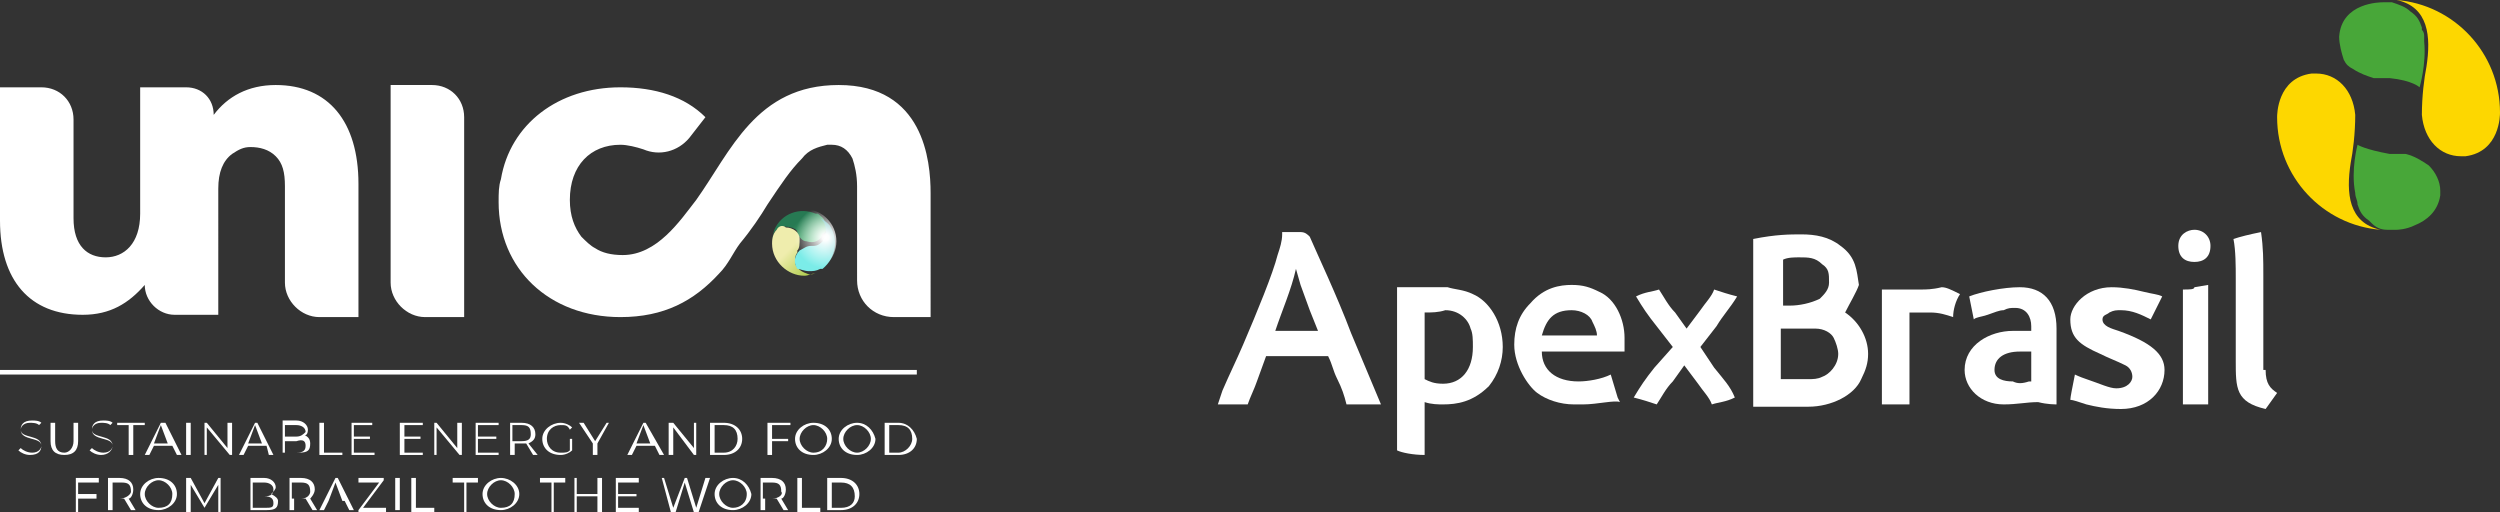 <?xml version="1.0" encoding="UTF-8"?> <!-- Generator: Adobe Illustrator 25.4.1, SVG Export Plug-In . SVG Version: 6.00 Build 0) --> <svg xmlns="http://www.w3.org/2000/svg" xmlns:xlink="http://www.w3.org/1999/xlink" version="1.1" id="Camada_1" x="0px" y="0px" viewBox="0 0 108.8 22.3" style="enable-background:new 0 0 108.8 22.3;" xml:space="preserve"><rect x="0" y="0" width="108.8" height="22.3" fill="#333333" stroke="none"/> <style type="text/css"> .st0{fill:url(#SVGID_1_);} .st1{fill:url(#SVGID_00000021093077650516820030000008537675560228390843_);} .st2{fill:url(#SVGID_00000070120868015796404860000001954087860354970017_);} .st3{fill:url(#SVGID_00000016064279288769502630000004657792544833557912_);} .st4{fill:#FFFFFF;} .st5{fill:#FDD700;} .st6{clip-path:url(#SVGID_00000095306427267870510130000016529814800807817126_);} .st7{fill:#48A739;} .st8{fill:none;} </style> <g> <g> <linearGradient id="SVGID_1_" gradientUnits="userSpaceOnUse" x1="5502.012" y1="3693.569" x2="5502.012" y2="3691.754" gradientTransform="matrix(-0.707 0.707 -0.707 -0.707 6536.35 -1269.294)"> <stop offset="0" style="stop-color:#277A53"></stop> <stop offset="1" style="stop-color:#7DF69F"></stop> </linearGradient> <path class="st0" d="M35.9,9.7c0-0.2-0.2-0.3-0.3-0.4c0,0-0.1,0-0.1,0c0,0,0,0,0,0c0,0,0,0,0,0C34.8,9,34,9.3,33.7,10 c-0.1,0.3-0.1,0.6-0.1,0.7c0,0,0-0.4,0.1-0.6c0.2-0.2,0.4-0.3,0.7-0.2c0.1,0,0.3,0.1,0.3,0.2c0,0,0,0,0,0.1 c0.1,0.1,0.2,0.3,0.4,0.3c0.3,0.1,0.6,0,0.7-0.3C36,10.1,36,9.9,35.9,9.7z"></path> <linearGradient id="SVGID_00000093147794411443416560000016868573209567745920_" gradientUnits="userSpaceOnUse" x1="5502.714" y1="3693.424" x2="5502.714" y2="3690.926" gradientTransform="matrix(-0.707 0.707 -0.707 -0.707 6536.35 -1269.294)"> <stop offset="0.182" style="stop-color:#EFEDAD"></stop> <stop offset="1" style="stop-color:#93BE22"></stop> </linearGradient> <path style="fill:url(#SVGID_00000093147794411443416560000016868573209567745920_);" d="M33.8,10c-0.2,0.2-0.2,0.5-0.2,0.6 c0,0.8,0.7,1.4,1.4,1.4c0.2,0,0.3-0.1,0.5-0.1l0,0c-0.1,0-0.2,0.1-0.4,0c-0.3-0.1-0.5-0.3-0.5-0.5c0-0.1,0-0.3,0.1-0.4 c0,0,0,0,0-0.1c0.1-0.1,0.1-0.3,0.1-0.5c0-0.3-0.3-0.5-0.6-0.5C34.1,9.8,33.9,9.8,33.8,10z"></path> <linearGradient id="SVGID_00000019678242522790583740000008198133134049682623_" gradientUnits="userSpaceOnUse" x1="5503.016" y1="3691.691" x2="5500.797" y2="3691.691" gradientTransform="matrix(-0.707 0.707 -0.707 -0.707 6536.35 -1269.294)"> <stop offset="0" style="stop-color:#7BECE8"></stop> <stop offset="0.204" style="stop-color:#79E8E5"></stop> <stop offset="1" style="stop-color:#2A7E85"></stop> </linearGradient> <path style="fill:url(#SVGID_00000019678242522790583740000008198133134049682623_);" d="M35.2,11.8c0.2,0,0.3,0,0.5-0.1 c0,0,0.1,0,0.1,0c0,0,0,0,0,0c0,0,0,0,0,0c0.6-0.5,0.7-1.3,0.3-1.9c-0.1-0.1-0.2-0.2-0.4-0.3l0,0c0.1,0.1,0.2,0.2,0.2,0.3 c0.1,0.2,0,0.5-0.1,0.7c-0.1,0.1-0.2,0.2-0.4,0.2c0,0,0,0-0.1,0c-0.2,0-0.3,0.1-0.5,0.2c-0.2,0.2-0.3,0.5-0.1,0.8 C34.8,11.7,35,11.8,35.2,11.8z"></path> </g> <radialGradient id="SVGID_00000041977669144565549110000010142577843029720227_" cx="5502.149" cy="3692.217" r="1.352" gradientTransform="matrix(-0.707 0.707 -0.707 -0.707 6536.35 -1269.294)" gradientUnits="userSpaceOnUse"> <stop offset="0" style="stop-color:#FFFFFF"></stop> <stop offset="0.111" style="stop-color:#FFFFFF;stop-opacity:0.979"></stop> <stop offset="1" style="stop-color:#FFFFFF;stop-opacity:0"></stop> </radialGradient> <circle style="fill:url(#SVGID_00000041977669144565549110000010142577843029720227_);" cx="35" cy="10.5" r="1.4"></circle> <g> <path class="st4" d="M3.6,13.7c1.2,0,2-0.5,2.7-1.3c0,0.7,0.6,1.3,1.3,1.3h1.9V8.2c0-0.7,0.2-1.2,0.6-1.5c0.3-0.2,0.5-0.3,0.8-0.3 c0.4,0,0.8,0.1,1.1,0.4c0.3,0.3,0.4,0.7,0.4,1.3v4.2c0,0.8,0.7,1.5,1.5,1.5h1.7V9.7V8c0-2.7-1.3-4.3-3.6-4.3 c-1.2,0-2.1,0.5-2.7,1.3c0-0.7-0.5-1.2-1.2-1.2h-2v5.5c0,1.3-0.7,1.9-1.5,1.9c-0.8,0-1.4-0.5-1.4-1.7V5.2c0-0.8-0.6-1.4-1.4-1.4H0 v4.1v1.7C0,12.2,1.3,13.7,3.6,13.7z"></path> <path class="st4" d="M36.5,3.7c-3.6,0-4.7,2.9-6.2,5c-0.7,0.9-1.7,2.4-3.2,2.4c-0.5,0-0.9-0.1-1.2-0.3c-0.2-0.1-0.4-0.3-0.6-0.5 c-0.3-0.4-0.5-0.9-0.5-1.6c0-1.5,0.9-2.4,2.2-2.4c0.3,0,0.7,0.1,1,0.2c0.7,0.3,1.5,0.1,2-0.5l0.7-0.9c-0.9-0.9-2.2-1.3-3.7-1.3 c-2.7,0-4.8,1.6-5.2,4c-0.1,0.3-0.1,0.6-0.1,1c0,2.9,2.2,5,5.3,5c1.9,0,3.2-0.7,4.3-1.9c0.4-0.4,0.6-0.9,0.9-1.3 c0.5-0.6,0.9-1.2,1.2-1.7c0.6-0.9,1-1.5,1.5-2c0.3-0.4,0.7-0.5,1.1-0.6c0,0,0.1,0,0.1,0c0,0,0,0,0,0c0,0,0,0,0,0c0,0,0.1,0,0.1,0 c0.4,0,0.7,0.2,0.9,0.6c0.1,0.3,0.2,0.7,0.2,1.2v1v2.4V12v0.2c0,0.9,0.7,1.6,1.6,1.6h1.6V8.5V8.4C40.5,7,40.2,3.7,36.5,3.7z"></path> <path class="st4" d="M18.5,13.8h1.7l0-6.1V6.2h0V5.1c0-0.8-0.6-1.4-1.4-1.4H17v2.5v3v3.1C17,13.1,17.7,13.8,18.5,13.8z"></path> <rect y="16.1" class="st4" width="39.9" height="0.2"></rect> <path class="st4" d="M0.9,18.7c0-0.1,0.1-0.3,0.4-0.3c0.1,0,0.3,0,0.4,0.1l0.1-0.1c-0.1-0.1-0.3-0.1-0.4-0.1 c-0.4,0-0.5,0.2-0.5,0.4c0,0.5,0.9,0.3,0.9,0.7c0,0.1-0.1,0.3-0.4,0.3c-0.2,0-0.4-0.1-0.5-0.2l-0.1,0.1c0.1,0.1,0.3,0.2,0.5,0.2 c0.4,0,0.5-0.2,0.5-0.4C1.8,18.9,0.9,19.1,0.9,18.7z"></path> <path class="st4" d="M3.4,18.4H3.2v0.8c0,0.3-0.2,0.5-0.4,0.5c-0.3,0-0.4-0.2-0.4-0.5v-0.8H2.2v0.8c0,0.4,0.2,0.6,0.6,0.6 s0.6-0.2,0.6-0.6V18.4z"></path> <path class="st4" d="M4.9,19.4c0-0.5-0.9-0.3-0.9-0.7c0-0.1,0.1-0.3,0.4-0.3c0.1,0,0.3,0,0.4,0.1l0.1-0.1 c-0.1-0.1-0.3-0.1-0.4-0.1c-0.4,0-0.5,0.2-0.5,0.4c0,0.5,0.9,0.3,0.9,0.7c0,0.1-0.1,0.3-0.4,0.3c-0.2,0-0.4-0.1-0.5-0.2l-0.1,0.1 c0.1,0.1,0.3,0.2,0.5,0.2C4.7,19.8,4.9,19.6,4.9,19.4z"></path> <polygon class="st4" points="5.8,19.8 5.8,18.5 6.3,18.5 6.3,18.4 5.1,18.4 5.1,18.5 5.6,18.5 5.6,19.8 "></polygon> <path class="st4" d="M7,18.4l-0.7,1.4h0.2l0.2-0.4h0.8l0.2,0.4h0.2l-0.7-1.4H7z M6.7,19.3l0.3-0.8l0.3,0.8H6.7z"></path> <rect x="8.1" y="18.4" class="st4" width="0.2" height="1.4"></rect> <polygon class="st4" points="9.9,19.5 9,18.4 8.9,18.4 8.9,19.8 9,19.8 9,18.6 10,19.8 10.1,19.8 10.1,18.4 9.9,18.4 "></polygon> <path class="st4" d="M11.7,19.8h0.2l-0.7-1.4h-0.1l-0.7,1.4h0.2l0.2-0.4h0.8L11.7,19.8z M10.8,19.3l0.3-0.8l0.3,0.8H10.8z"></path> <path class="st4" d="M13.4,18.7c0-0.2-0.2-0.4-0.5-0.4h-0.6v1.4h0.7c0.4,0,0.5-0.1,0.5-0.4c0-0.2-0.1-0.3-0.3-0.4 C13.3,19,13.4,18.9,13.4,18.7z M13.3,19.4c0,0.2-0.1,0.3-0.4,0.3h-0.5v-0.5h0.5C13.2,19.1,13.3,19.2,13.3,19.4z M12.9,19h-0.5 v-0.5h0.5c0.2,0,0.4,0.1,0.4,0.3C13.2,18.9,13.1,19,12.9,19z"></path> <polygon class="st4" points="13.9,18.4 13.9,19.8 14.9,19.8 14.9,19.7 14.1,19.7 14.1,18.4 "></polygon> <polygon class="st4" points="16.2,18.5 16.2,18.4 15.3,18.4 15.3,19.8 16.3,19.8 16.3,19.7 15.4,19.7 15.4,19.1 16.1,19.1 16.1,19 15.4,19 15.4,18.5 "></polygon> <polygon class="st4" points="18.4,18.5 18.4,18.4 17.4,18.4 17.4,19.8 18.4,19.8 18.4,19.7 17.6,19.7 17.6,19.1 18.3,19.1 18.3,19 17.6,19 17.6,18.5 "></polygon> <polygon class="st4" points="20.1,19.8 20.1,18.4 19.9,18.4 19.9,19.5 19,18.4 18.9,18.4 18.9,19.8 19,19.8 19,18.6 20,19.8 "></polygon> <polygon class="st4" points="21.7,18.5 21.7,18.4 20.7,18.4 20.7,19.8 21.7,19.8 21.7,19.7 20.8,19.7 20.8,19.1 21.6,19.1 21.6,19 20.8,19 20.8,18.5 "></polygon> <path class="st4" d="M23.3,18.9c0-0.3-0.2-0.5-0.6-0.5h-0.5v1.4h0.2v-0.5h0.4c0,0,0.1,0,0.1,0l0.3,0.5h0.2L23,19.3 C23.2,19.2,23.3,19.1,23.3,18.9z M22.7,19.2h-0.4v-0.7h0.4c0.3,0,0.4,0.1,0.4,0.4C23.1,19.1,23,19.2,22.7,19.2z"></path> <path class="st4" d="M24.4,18.5c0.2,0,0.3,0,0.4,0.2l0.1-0.1c-0.1-0.1-0.3-0.2-0.5-0.2c-0.4,0-0.8,0.3-0.8,0.7 c0,0.4,0.3,0.7,0.8,0.7c0.2,0,0.4-0.1,0.5-0.2v-0.5h-0.1v0.5c-0.1,0.1-0.2,0.1-0.4,0.1c-0.4,0-0.6-0.3-0.6-0.6 C23.8,18.7,24.1,18.5,24.4,18.5z"></path> <polygon class="st4" points="25.9,19.2 25.4,18.4 25.2,18.4 25.8,19.3 25.8,19.8 26,19.8 26,19.3 26.5,18.4 26.4,18.4 "></polygon> <path class="st4" d="M28.1,18.4H28l-0.7,1.4h0.2l0.2-0.4h0.8l0.2,0.4h0.2L28.1,18.4z M27.7,19.3l0.3-0.8l0.3,0.8H27.7z"></path> <polygon class="st4" points="30.2,19.8 30.3,19.8 30.3,18.4 30.2,18.4 30.2,19.5 29.3,18.4 29.1,18.4 29.1,19.8 29.3,19.8 29.3,18.6 "></polygon> <path class="st4" d="M32.3,19.1c0-0.4-0.3-0.7-0.8-0.7h-0.6v1.4h0.6C32,19.8,32.3,19.5,32.3,19.1z M31.1,19.7v-1.2h0.4 c0.4,0,0.6,0.2,0.6,0.6c0,0.3-0.2,0.6-0.6,0.6H31.1z"></path> <polygon class="st4" points="33.4,19.8 33.6,19.8 33.6,19.2 34.3,19.2 34.3,19.1 33.6,19.1 33.6,18.5 34.4,18.5 34.4,18.4 33.4,18.4 "></polygon> <path class="st4" d="M35.4,18.4c-0.4,0-0.8,0.3-0.8,0.7c0,0.4,0.3,0.7,0.8,0.7c0.4,0,0.8-0.3,0.8-0.7 C36.2,18.7,35.9,18.4,35.4,18.4z M35.4,19.7c-0.3,0-0.6-0.3-0.6-0.6c0-0.3,0.3-0.6,0.6-0.6c0.3,0,0.6,0.3,0.6,0.6 C36,19.4,35.8,19.7,35.4,19.7z"></path> <path class="st4" d="M37.3,18.4c-0.4,0-0.8,0.3-0.8,0.7c0,0.4,0.3,0.7,0.8,0.7c0.4,0,0.8-0.3,0.8-0.7C38,18.7,37.7,18.4,37.3,18.4 z M37.3,19.7c-0.3,0-0.6-0.3-0.6-0.6c0-0.3,0.3-0.6,0.6-0.6c0.3,0,0.6,0.3,0.6,0.6C37.9,19.4,37.6,19.7,37.3,19.7z"></path> <path class="st4" d="M39.1,18.4h-0.6v1.4h0.6c0.5,0,0.8-0.3,0.8-0.7C39.8,18.7,39.5,18.4,39.1,18.4z M39.1,19.7h-0.4v-1.2h0.4 c0.4,0,0.6,0.2,0.6,0.6C39.7,19.4,39.4,19.7,39.1,19.7z"></path> <polygon class="st4" points="3.3,22.3 3.4,22.3 3.4,21.7 4.2,21.7 4.2,21.5 3.4,21.5 3.4,21 4.3,21 4.3,20.8 3.3,20.8 "></polygon> <path class="st4" d="M5.8,21.3c0-0.3-0.2-0.5-0.6-0.5H4.7v1.4h0.2v-0.5h0.4c0,0,0.1,0,0.1,0l0.3,0.5h0.2l-0.3-0.5 C5.7,21.7,5.8,21.5,5.8,21.3z M5.2,21.7H4.9V21h0.4c0.3,0,0.4,0.1,0.4,0.4C5.7,21.5,5.5,21.7,5.2,21.7z"></path> <path class="st4" d="M6.9,20.8c-0.4,0-0.8,0.3-0.8,0.7c0,0.4,0.3,0.7,0.8,0.7c0.4,0,0.8-0.3,0.8-0.7C7.7,21.1,7.4,20.8,6.9,20.8z M6.9,22.1c-0.3,0-0.6-0.3-0.6-0.6c0-0.3,0.3-0.6,0.6-0.6c0.3,0,0.6,0.3,0.6,0.6C7.5,21.9,7.3,22.1,6.9,22.1z"></path> <polygon class="st4" points="8.9,21.9 8.3,20.8 8.1,20.8 8.1,22.3 8.3,22.3 8.3,21.1 8.9,22.1 8.9,22.1 9.5,21.1 9.5,22.3 9.6,22.3 9.6,20.8 9.5,20.8 "></polygon> <path class="st4" d="M11.8,21.5c0.1-0.1,0.2-0.2,0.2-0.3c0-0.2-0.2-0.4-0.5-0.4h-0.6v1.4h0.7c0.4,0,0.5-0.1,0.5-0.4 C12.1,21.7,12,21.6,11.8,21.5z M11,21h0.5c0.2,0,0.4,0.1,0.4,0.3c0,0.2-0.1,0.3-0.4,0.3H11V21z M11.5,22.1H11v-0.5h0.5 c0.3,0,0.4,0.1,0.4,0.3C11.9,22.1,11.8,22.1,11.5,22.1z"></path> <path class="st4" d="M13.7,21.3c0-0.3-0.2-0.5-0.6-0.5h-0.5v1.4h0.2v-0.5h0.4c0,0,0.1,0,0.1,0l0.3,0.5h0.2l-0.3-0.5 C13.5,21.7,13.7,21.5,13.7,21.3z M13.1,21.7h-0.4V21h0.4c0.3,0,0.4,0.1,0.4,0.4C13.5,21.5,13.4,21.7,13.1,21.7z"></path> <path class="st4" d="M14.6,20.8l-0.7,1.4h0.2l0.2-0.4H15l0.2,0.4h0.2l-0.7-1.4H14.6z M14.3,21.8l0.3-0.8l0.3,0.8H14.3z"></path> <polygon class="st4" points="16.7,20.9 16.7,20.8 15.6,20.8 15.6,21 16.5,21 15.6,22.2 15.6,22.3 16.8,22.3 16.8,22.1 15.8,22.1 "></polygon> <rect x="17.2" y="20.8" class="st4" width="0.2" height="1.4"></rect> <polygon class="st4" points="18.1,20.8 17.9,20.8 17.9,22.3 18.9,22.3 18.9,22.1 18.1,22.1 "></polygon> <polygon class="st4" points="19.7,21 20.2,21 20.2,22.3 20.3,22.3 20.3,21 20.8,21 20.8,20.8 19.7,20.8 "></polygon> <path class="st4" d="M21.8,20.8c-0.4,0-0.8,0.3-0.8,0.7c0,0.4,0.3,0.7,0.8,0.7c0.4,0,0.8-0.3,0.8-0.7 C22.6,21.1,22.2,20.8,21.8,20.8z M21.8,22.1c-0.3,0-0.6-0.3-0.6-0.6c0-0.3,0.3-0.6,0.6-0.6c0.3,0,0.6,0.3,0.6,0.6 C22.4,21.9,22.2,22.1,21.8,22.1z"></path> <polygon class="st4" points="23.5,21 24,21 24,22.3 24.1,22.3 24.1,21 24.6,21 24.6,20.8 23.5,20.8 "></polygon> <polygon class="st4" points="26,21.5 25.1,21.5 25.1,20.8 25,20.8 25,22.3 25.1,22.3 25.1,21.6 26,21.6 26,22.3 26.2,22.3 26.2,20.8 26,20.8 "></polygon> <polygon class="st4" points="26.9,21.6 27.7,21.6 27.7,21.5 26.9,21.5 26.9,21 27.8,21 27.8,20.8 26.8,20.8 26.8,22.3 27.8,22.3 27.8,22.1 26.9,22.1 "></polygon> <polygon class="st4" points="30.3,22.1 29.9,20.8 29.8,20.8 29.3,22.1 28.9,20.8 28.8,20.8 29.2,22.3 29.4,22.3 29.8,21 30.2,22.3 30.4,22.3 30.9,20.8 30.7,20.8 "></polygon> <path class="st4" d="M31.9,20.8c-0.4,0-0.8,0.3-0.8,0.7c0,0.4,0.3,0.7,0.8,0.7c0.4,0,0.8-0.3,0.8-0.7 C32.6,21.1,32.3,20.8,31.9,20.8z M31.9,22.1c-0.3,0-0.6-0.3-0.6-0.6c0-0.3,0.3-0.6,0.6-0.6c0.3,0,0.6,0.3,0.6,0.6 C32.5,21.9,32.2,22.1,31.9,22.1z"></path> <path class="st4" d="M34.2,21.3c0-0.3-0.2-0.5-0.6-0.5h-0.5v1.4h0.2v-0.5h0.4c0,0,0.1,0,0.1,0l0.3,0.5h0.2l-0.3-0.5 C34.1,21.7,34.2,21.5,34.2,21.3z M33.6,21.7h-0.4V21h0.4c0.3,0,0.4,0.1,0.4,0.4C34.1,21.5,33.9,21.7,33.6,21.7z"></path> <polygon class="st4" points="34.9,20.8 34.7,20.8 34.7,22.3 35.7,22.3 35.7,22.1 34.9,22.1 "></polygon> <path class="st4" d="M36.6,20.8H36v1.4h0.6c0.5,0,0.8-0.3,0.8-0.7S37.1,20.8,36.6,20.8z M36.6,22.1h-0.4V21h0.4 c0.4,0,0.6,0.2,0.6,0.6C37.2,21.9,37,22.1,36.6,22.1z"></path> </g> </g> <g> <g> <path class="st5" d="M100.6,3.2c-1.5,0.2-1.5,1.8-1.5,1.9v0c0,2.6,2,4.7,4.5,4.9c-1.4-0.3-1.5-1.6-1.3-2.9 c0.1-0.5,0.2-1.3,0.2-2.1c-0.1-1.1-0.8-1.8-1.7-1.8C100.7,3.2,100.7,3.2,100.6,3.2"></path> </g> <g> <defs> <path id="SVGID_00000074428286628139516290000000630176588413772223_" d="M100.6,3.2c-1.5,0.2-1.5,1.8-1.5,1.9v0 c0,2.6,2,4.7,4.5,4.9c-1.4-0.3-1.5-1.6-1.3-2.9c0.1-0.5,0.2-1.3,0.2-2.1c-0.1-1.1-0.8-1.8-1.7-1.8C100.7,3.2,100.7,3.2,100.6,3.2 "></path> </defs> <clipPath id="SVGID_00000119813840423862168680000011248371193657270936_"> <use xlink:href="#SVGID_00000074428286628139516290000000630176588413772223_" style="overflow:visible;"></use> </clipPath> <g style="clip-path:url(#SVGID_00000119813840423862168680000011248371193657270936_);"> <defs> <rect id="SVGID_00000129909095558837248170000001782409926111101883_" x="52.9" y="0" width="55.9" height="19.9"></rect> </defs> <clipPath id="SVGID_00000013179144428910927060000008511785364844117145_"> <use xlink:href="#SVGID_00000129909095558837248170000001782409926111101883_" style="overflow:visible;"></use> </clipPath> </g> </g> <path class="st7" d="M105.7,7.2c-0.3-0.2-0.6-0.4-1-0.5l0,0c0,0,0,0,0,0c-0.1,0-0.1,0-0.2,0l0,0l-0.5,0c-1.1-0.2-1.4-0.4-1.4-0.4v0 c0,0-0.3,1.1-0.1,2.1c0,0.2,0.1,0.3,0.1,0.5c0,0,0,0,0,0c0,0,0,0,0,0c0.1,0.3,0.2,0.5,0.5,0.7l0,0c0,0,0,0,0.1,0.1 c0.2,0.2,0.4,0.3,0.7,0.3v0v0c0.1,0,0.3,0,0.4,0c0,0,0.4,0,0.8-0.2c0.5-0.2,1-0.6,1.1-1.3c0-0.1,0-0.1,0-0.2 C106.2,7.9,106,7.5,105.7,7.2z"></path> <g> <path class="st5" d="M107.3,6.8c1.5-0.2,1.5-1.8,1.5-1.9v0c0-2.6-2-4.7-4.5-4.9c1.4,0.3,1.5,1.6,1.3,2.9c-0.1,0.5-0.2,1.3-0.2,2.1 c0.1,1.1,0.8,1.8,1.7,1.8C107.2,6.8,107.3,6.8,107.3,6.8"></path> </g> <path class="st8" d="M105.7,3c-0.1,0.5-0.2,1.3-0.2,2.1c0.1,1.1,0.8,1.8,1.7,1.8c0.1,0,0.1,0,0.2,0c1.5-0.2,1.5-1.8,1.5-1.9v0 c0-2.6-2-4.7-4.5-4.9C105.7,0.3,105.9,1.7,105.7,3"></path> <path class="st7" d="M105.3,3.8c0,0,0.3-1,0.2-2c0,0,0,0,0,0c0,0,0,0,0,0c0-0.1,0-0.2,0-0.2c0-0.1,0-0.2-0.1-0.3c0,0,0,0,0,0 c0,0,0,0,0-0.1c-0.1-0.3-0.2-0.5-0.5-0.7l0,0c-0.2-0.2-0.5-0.3-0.8-0.4v0c0,0-0.1,0-0.1,0c-0.1,0-0.2,0-0.3,0c-0.1,0-1.8,0-1.9,1.5 c0,0.3,0.1,0.7,0.2,1c0.1,0.2,0.2,0.3,0.4,0.4c0.3,0.2,0.6,0.3,0.9,0.4l0,0c0,0,0,0,0,0c0.1,0,0.1,0,0.2,0l0,0l0.5,0 C105,3.5,105.3,3.8,105.3,3.8L105.3,3.8z"></path> <path class="st4" d="M58.6,17.6c-0.1-0.4-0.2-0.7-0.4-1.1c-0.2-0.4-0.2-0.6-0.4-1h-2.7l-0.4,1.1c-0.1,0.3-0.3,0.7-0.4,1h-1.3 l0.2-0.6c0.3-0.7,0.6-1.3,0.9-2c0.6-1.4,1.3-3.1,1.5-3.9c0.1-0.3,0.2-0.6,0.2-0.9c0-0.1,0-0.1,0-0.1h0.8c0.2,0,0.3,0.1,0.4,0.2 c0.3,0.7,1.2,2.6,1.8,4.2l1.3,3.1H58.6z M57.4,14.5l-0.4-1l-0.4-1.1l-0.2-0.7c-0.2,0.9-0.6,1.8-0.9,2.7H57.4z"></path> <path class="st4" d="M64.1,12.8c0.7,0.3,1.3,1.2,1.3,2.3c0,0.6-0.2,1.2-0.6,1.7c-0.7,0.7-1.4,0.8-2,0.8c-0.2,0-0.5,0-0.8-0.1v2.3 c-0.5,0-1-0.1-1.2-0.2v-7.1c0.2,0,0.5,0,0.9,0c0.3,0,0.5,0,0.7,0c0.2,0,0.4,0,0.6,0C63.3,12.6,63.7,12.6,64.1,12.8 M62,13.6v2.9 c0.2,0.1,0.4,0.2,0.8,0.2c0.8,0,1.3-0.6,1.3-1.6c0-0.3,0-0.6-0.1-0.8c-0.1-0.4-0.5-0.8-1.1-0.8C62.6,13.6,62.3,13.6,62,13.6"></path> <path class="st4" d="M80.3,13.6c0.6,0.4,1,1.1,1,1.8c0,0.4-0.1,0.7-0.3,1.1c-0.3,0.7-1.3,1.2-2.3,1.2h-2.4v-7.3 c1-0.2,1.6-0.2,2.1-0.2c0.6,0,1.2,0.1,1.7,0.5c0.7,0.5,0.7,1.1,0.8,1.7C80.8,12.7,80.5,13.2,80.3,13.6 M77.5,13.3h0.4 c0.4,0,0.9-0.1,1.3-0.3c0.2-0.2,0.4-0.4,0.4-0.7c0-0.4,0-0.6-0.3-0.8c-0.3-0.3-0.6-0.3-1-0.3c-0.2,0-0.5,0-0.7,0.1V13.3z M78.7,16.5c0.2,0,0.4,0,0.6-0.1c0.3-0.1,0.7-0.5,0.7-1c0-0.2-0.1-0.5-0.2-0.7c-0.1-0.2-0.4-0.4-0.8-0.4c-0.3,0-0.6,0-1,0h-0.5v2.2 H78.7z"></path> <path class="st4" d="M85.3,12.8c-0.2,0.3-0.3,0.7-0.3,1c-0.3-0.1-0.6-0.2-1-0.2c-0.5,0-0.8,0-0.9,0v4h-1.2v-5c0.2,0,0.5,0,1,0 c0.2,0,0.5,0,0.7,0c0.2,0,0.5,0,0.9-0.1C84.7,12.5,84.9,12.6,85.3,12.8"></path> <path class="st4" d="M89.6,17.6c-0.2,0-0.5,0-0.9-0.1c-0.5,0-0.9,0.1-1.5,0.1c-1,0-1.7-0.7-1.7-1.5c0-1.1,1.1-1.7,2.1-1.7 c0.4,0,0.7,0,0.8,0v-0.2c0-0.4-0.2-0.8-0.7-0.8c-0.2,0-0.3,0-0.5,0.1c-0.2,0-0.4,0.1-0.7,0.2c-0.3,0.1-0.5,0.1-0.6,0.2l-0.2-1 c0.5-0.2,1.5-0.4,2.2-0.4c1,0,1.6,0.6,1.6,1.8V17.6z M88.3,16.6l0.1,0c0-0.1,0-0.2,0-0.3v-1c-0.2,0-0.3,0-0.5,0 c-0.7,0-1.1,0.3-1.1,0.8c0,0.4,0.4,0.5,0.8,0.5C87.8,16.7,88,16.7,88.3,16.6"></path> <path class="st4" d="M70.4,17.3l-0.3-1c-0.4,0.2-1,0.3-1.4,0.3c-1,0-1.6-0.5-1.6-1.3l3.6,0l0-0.6c0-0.8-0.4-1.7-1.1-2 c-0.4-0.2-0.7-0.3-1.2-0.3c-0.5,0-1.2,0.1-1.8,0.8c-0.5,0.5-0.7,1.1-0.7,1.8c0,0.9,0.6,1.8,1,2.1c0.4,0.3,1,0.5,1.6,0.5 c0.2,0,0.3,0,0.4,0c0.6,0,1.4-0.2,1.6-0.1L70.4,17.3L70.4,17.3z M68.4,13.5c0.4,0,0.8,0.2,0.9,0.5c0.1,0.2,0.2,0.4,0.2,0.6h-2.4 C67.3,13.9,67.6,13.5,68.4,13.5z"></path> <path class="st4" d="M94.1,12.9l-0.5,1c-0.4-0.2-0.8-0.4-1.3-0.4c-0.2,0-0.3,0-0.5,0.1c-0.1,0.1-0.3,0.1-0.3,0.3 c0,0.3,0.4,0.4,0.7,0.5c1.4,0.5,2,1,2,1.7c0,0.9-0.7,1.7-1.9,1.7c-0.6,0-1.1-0.1-1.5-0.2c-0.3-0.1-0.6-0.2-0.7-0.2 c0-0.1,0.1-0.6,0.2-1.1c0,0,0.2,0.1,0.5,0.2c0.6,0.2,1,0.4,1.3,0.4c0.5,0,0.7-0.3,0.7-0.5c0-0.2-0.1-0.4-0.3-0.5 c-0.4-0.2-0.7-0.3-1.1-0.5c-0.9-0.4-1.3-0.7-1.3-1.5c0-0.6,0.7-1.4,1.8-1.4c0.5,0,1,0.1,1.4,0.2C93.7,12.8,93.9,12.8,94.1,12.9"></path> <path class="st4" d="M95.5,11.4c-0.4,0-0.7-0.2-0.7-0.7c0-0.5,0.4-0.7,0.7-0.7c0.4,0,0.7,0.3,0.7,0.7 C96.2,11.2,95.9,11.4,95.5,11.4 M95,17.6v-5c0.3,0,0.5,0,0.5-0.1l0.6-0.1v5.2H95z"></path> <path class="st4" d="M98.6,16.1c0,0.6,0.2,0.8,0.5,1l-0.5,0.7c-1.3-0.3-1.3-0.9-1.3-2.1v-3.6c0-0.5,0-1.2-0.1-1.7 c0.3-0.1,0.7-0.2,1.2-0.3c0.1,0.7,0.1,1.2,0.1,1.9V16.1z"></path> <path class="st4" d="M74,15.1l0.7-0.9c0.3-0.5,0.6-0.8,0.9-1.3c-0.4-0.1-0.7-0.2-1-0.3c-0.1,0.3-0.4,0.6-0.6,0.9c0,0,0,0,0,0 l-0.6,0.8l-0.5-0.7c-0.3-0.3-0.5-0.7-0.7-1c-0.3,0.1-0.6,0.1-1,0.3c0.3,0.5,0.5,0.8,0.9,1.3l0.7,0.9L72,16 c-0.4,0.5-0.6,0.8-0.9,1.3c0.4,0.1,0.7,0.2,1,0.3c0.2-0.3,0.4-0.7,0.7-1l0.5-0.7l0.6,0.8c0,0,0,0,0,0c0.2,0.3,0.5,0.6,0.6,0.9 c0.3-0.1,0.6-0.1,1-0.3c-0.2-0.5-0.5-0.8-0.9-1.3L74,15.1z"></path> </g> </svg> 